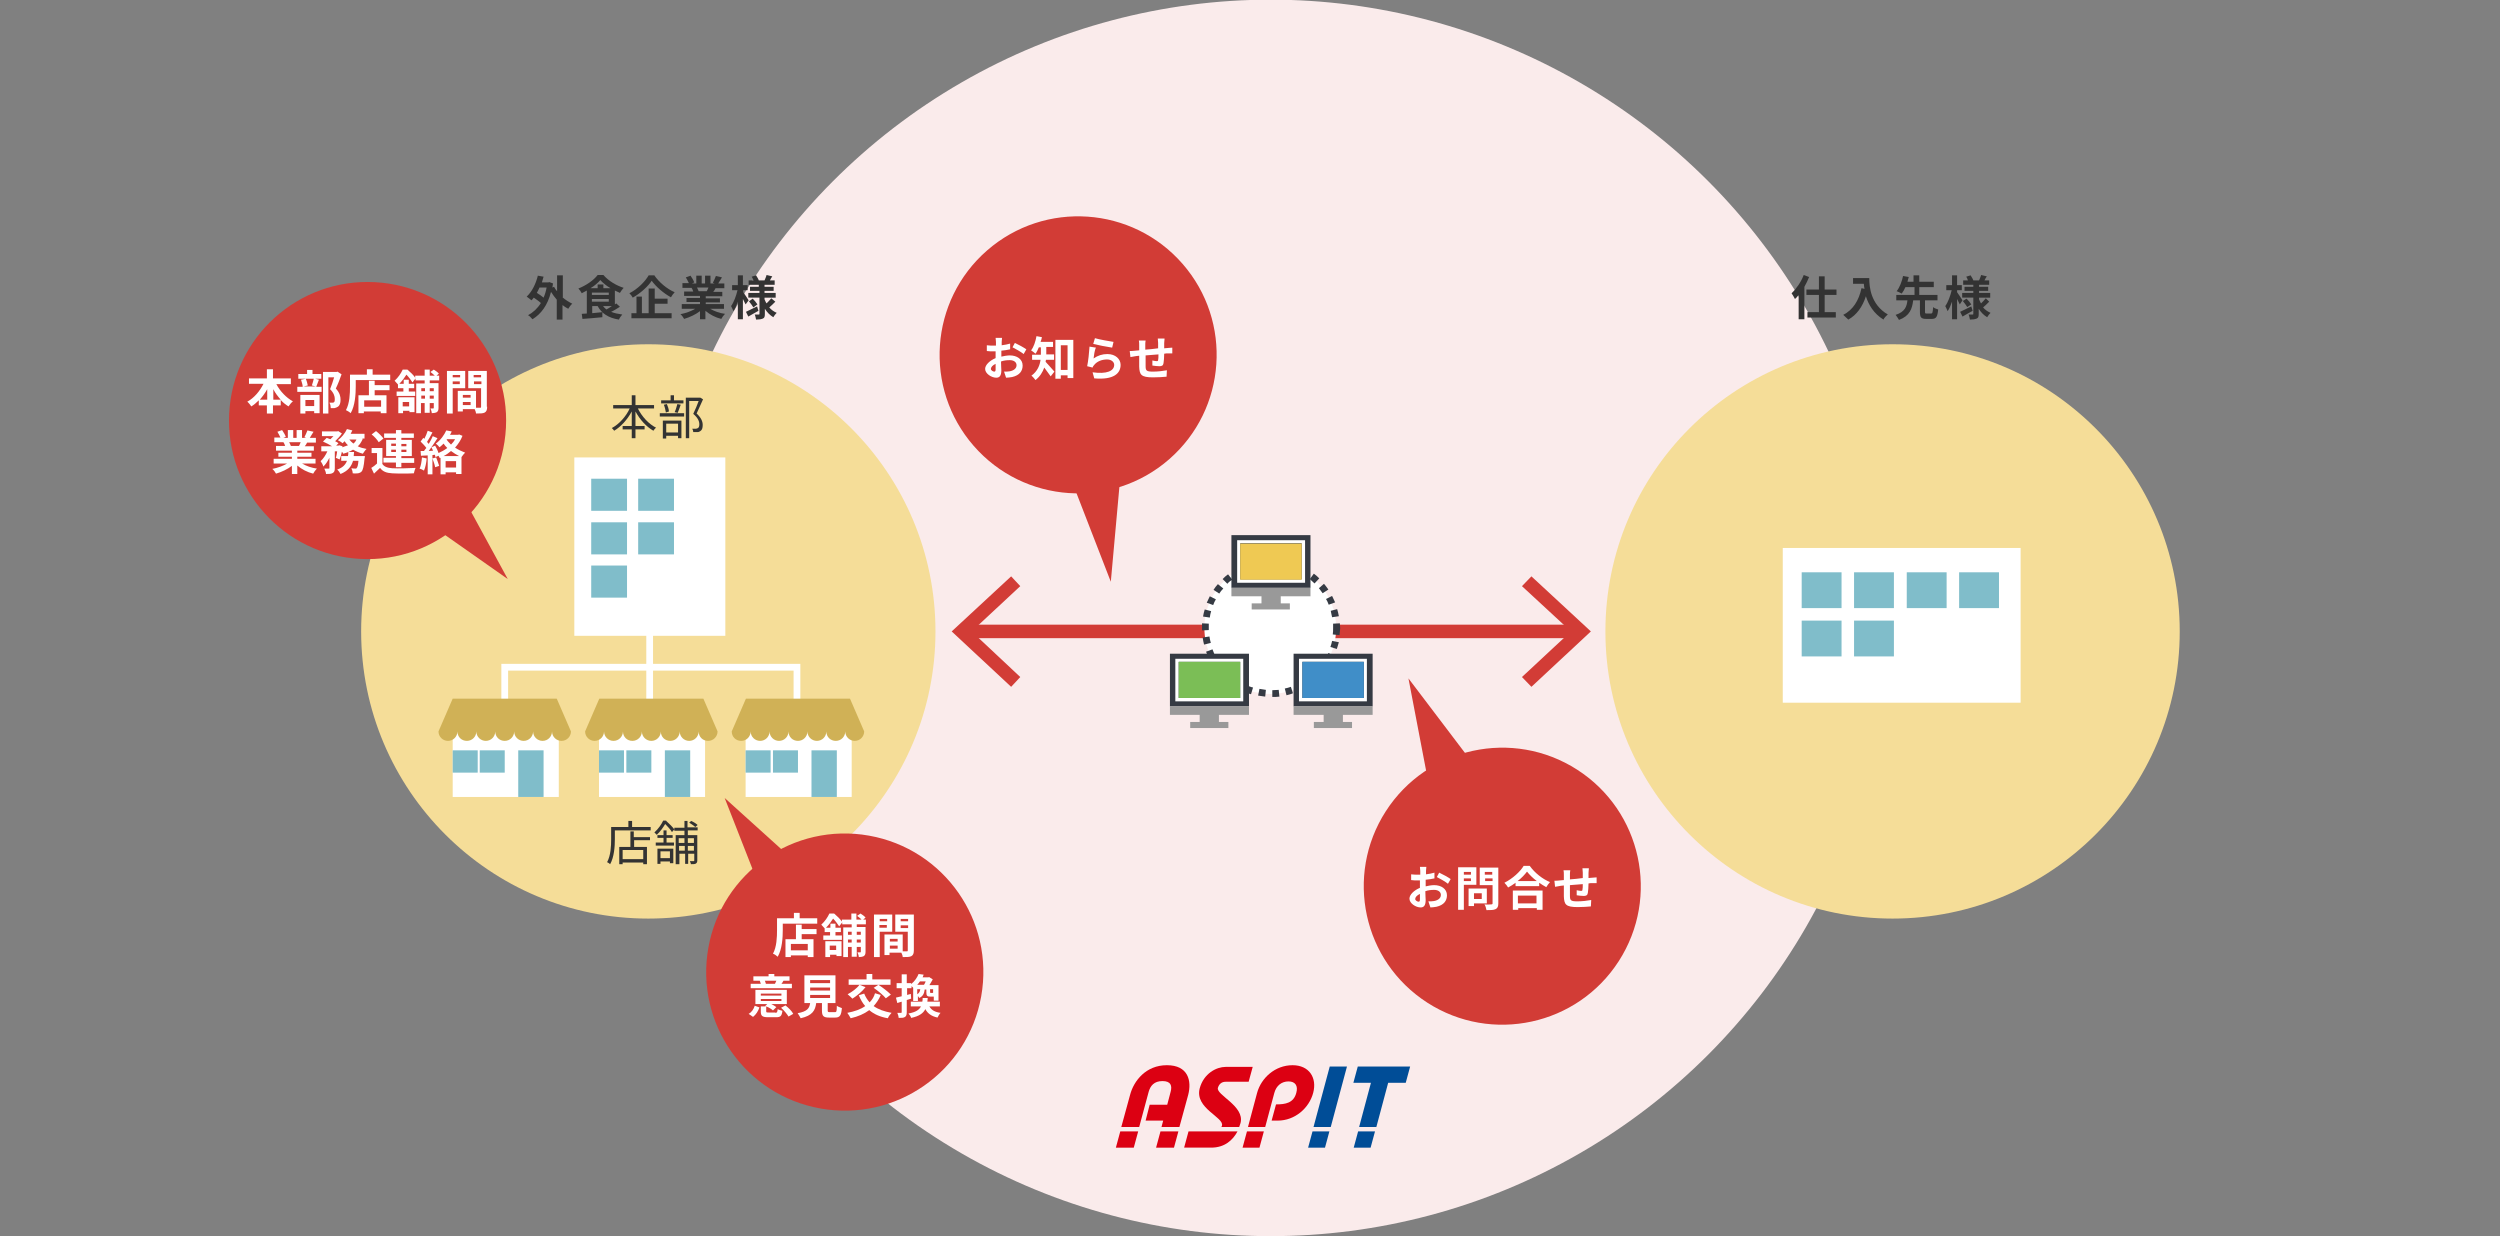 <?xml version="1.0" encoding="utf-8"?>
<!-- Generator: Adobe Illustrator 21.1.0, SVG Export Plug-In . SVG Version: 6.00 Build 0)  -->
<svg version="1.1" id="レイヤー_1" xmlns="http://www.w3.org/2000/svg" xmlns:xlink="http://www.w3.org/1999/xlink" x="0px"
	 y="0px" viewBox="0 0 740 366" style="enable-background:new 0 0 740 366;" xml:space="preserve">
<rect x="0" y="0" width="740" height="366" fill="#808080" stroke="none"/>
<style type="text/css">
	.st0{fill:#FAEBEB;}
	.st1{fill:#F5DD98;}
	.st2{fill:none;stroke:#D23C36;stroke-width:4;stroke-miterlimit:10;}
	.st3{fill:#D23C36;}
	.st4{fill:#FFFFFF;}
	.st5{fill:#004D97;}
	.st6{fill:#DC0012;}
	.st7{fill:#80BDCA;}
	.st8{fill:#333333;}
	.st9{fill:none;stroke:#FFFFFF;stroke-width:2;stroke-miterlimit:10;}
	.st10{fill:#D0B156;}
	.st11{fill:#353A43;}
	.st12{fill:#999999;}
	.st13{fill:#408EC8;}
	.st14{fill:#7BBE56;}
	.st15{fill:#EFC953;}
</style>
<circle class="st0" cx="376.1" cy="182.9" r="183"/>
<circle class="st1" cx="191.9" cy="186.9" r="85"/>
<circle class="st1" cx="560.2" cy="186.9" r="85"/>
<g>
	<g>
		<line class="st2" x1="466.5" y1="186.9" x2="286.1" y2="186.9"/>
		<g>
			<polygon class="st3" points="453.3,170.6 450.5,173.5 465,186.9 450.5,200.4 453.3,203.3 470.9,186.9 			"/>
		</g>
		<g>
			<polygon class="st3" points="299.3,170.6 302,173.5 287.6,186.9 302,200.4 299.3,203.3 281.7,186.9 			"/>
		</g>
	</g>
</g>
<ellipse transform="matrix(0.754 -0.657 0.657 0.754 9.473 235.439)" class="st3" cx="319.1" cy="105.1" rx="41" ry="41"/>
<polyline class="st3" points="332.2,134.6 328.8,172.2 316.4,140.2 "/>
<g>
	
		<ellipse transform="matrix(5.247638e-02 -0.999 0.999 5.247638e-02 -21.288 226.638)" class="st3" cx="108.8" cy="124.5" rx="41" ry="41"/>
	<polyline class="st3" points="119.4,149.7 150.3,171.4 133.9,141.3 	"/>
</g>
<g>
	<path class="st4" d="M81.8,113.7c1.1,2.1,2.9,4,4.9,5.1c-0.4,0.3-1,1-1.3,1.5c-0.8-0.5-1.6-1.1-2.3-1.9v1.6h-2.3v2.4h-1.8V120h-2.4
		v-1.5c-0.7,0.7-1.4,1.3-2.2,1.8c-0.3-0.4-0.8-1.1-1.2-1.4c2-1.1,3.7-3.1,4.8-5.3h-4.3V112h5.3v-2.7h1.8v2.7h5.3v1.7H81.8z
		 M79.1,118.3v-3.1c-0.6,1.1-1.4,2.2-2.2,3.1H79.1z M83.1,118.3c-0.8-0.9-1.6-1.9-2.2-3.1v3.1H83.1z"/>
	<path class="st4" d="M94.4,112.4c-0.3,0.8-0.6,1.5-0.8,2.1h1.6v1.5H88v-1.5h1.6c0-0.6-0.3-1.4-0.5-2.1l1.4-0.3
		c0.3,0.6,0.5,1.5,0.6,2l-1.3,0.3h3.7l-1.2-0.3c0.2-0.6,0.5-1.5,0.6-2.1L94.4,112.4z M95.1,112.1h-6.8v-1.4h2.6v-1.2h1.6v1.2h2.6
		V112.1z M88.8,116.9h5.8v5.4H93v-0.6h-2.6v0.7h-1.5V116.9z M90.4,118.4v1.8H93v-1.8H90.4z M101.1,110.8c-0.5,1.4-1.1,3-1.7,4.2
		c1.2,1.3,1.4,2.4,1.4,3.3c0,1-0.2,1.7-0.8,2.1c-0.3,0.2-0.6,0.3-1,0.4c-0.3,0-0.7,0-1.1,0c0-0.4-0.1-1.2-0.4-1.6c0.3,0,0.6,0,0.8,0
		c0.2,0,0.4,0,0.5-0.1c0.3-0.2,0.3-0.5,0.3-1c0-0.8-0.3-1.8-1.4-2.9c0.4-1,0.9-2.4,1.2-3.5h-1.7v10.7h-1.6v-12.3h4l0.3-0.1
		L101.1,110.8z"/>
	<path class="st4" d="M115.5,110.9v1.6h-10.2v1.9c0,2.3-0.2,5.7-1.5,7.9c-0.3-0.3-1.1-0.8-1.4-0.9c1.1-2,1.2-4.9,1.2-7v-3.5h5v-1.6
		h1.7v1.6H115.5z M110.9,114h4.4v1.5h-4.4v1.5h3.5v5.3h-1.7v-0.5h-5v0.5h-1.6V117h3.1v-4.3h1.7V114z M112.8,118.5h-5v1.9h5V118.5z"
		/>
	<path class="st4" d="M127.2,112.5v0.9h2.6v7.3c0,0.6-0.1,1-0.5,1.3c-0.4,0.2-0.9,0.3-1.5,0.3c0-0.4-0.2-1-0.4-1.4
		c0.3,0,0.7,0,0.8,0c0.1,0,0.2,0,0.2-0.2v-1.4h-1.2v2.9h-1.5v-2.9h-1.1v3h-1.4v-8.8h2.5v-0.9H123v-0.6l-0.9,1.2
		c-0.4-0.6-1.1-1.6-1.8-2.3c-0.5,0.8-1.2,1.8-2.1,2.7h1.3v-1.2h1.5v1.2h1.6v1.3H121v1h1.9v1.3h-5.5v-1.3h2v-1h-1.6v-1.1
		c-0.3-0.3-0.7-0.8-1-1.1c1.1-1,1.9-2.2,2.4-3.3h1.4c0.8,0.7,1.8,1.6,2.3,2.4v-0.6h2.8v-1.8h1.5v1.8h1.5c-0.4-0.4-0.9-0.8-1.3-1.1
		l1-0.7c0.5,0.3,1.2,0.8,1.5,1.2l-0.7,0.6h0.8v1.4H127.2z M117.8,117.6h4.9v4.4h-1.5v-0.4h-1.9v0.7h-1.4V117.6z M119.2,119v1.3h1.9
		V119H119.2z M124.7,114.9v0.9h1.1v-0.9H124.7z M125.8,118v-0.9h-1.1v0.9H125.8z M127.2,114.9v0.9h1.2v-0.9H127.2z M128.4,118v-0.9
		h-1.2v0.9H128.4z"/>
	<path class="st4" d="M134,114.9v7.5h-1.7v-12.6h5.4v5.1H134z M134,111v0.7h2.2V111H134z M136.1,113.7v-0.8H134v0.8H136.1z
		 M144.2,120.4c0,0.9-0.2,1.4-0.7,1.7c-0.5,0.3-1.4,0.3-2.6,0.3c0-0.3-0.2-0.9-0.4-1.3H137v0.7h-1.5v-6.1h5.4v5c0.5,0,1.1,0,1.2,0
		c0.3,0,0.3-0.1,0.3-0.3v-5.5h-3.8v-5.1h5.5V120.4z M137,116.9v0.8h2.3v-0.8H137z M139.3,119.8V119H137v0.9H139.3z M140.2,111v0.7
		h2.2V111H140.2z M142.5,113.7v-0.8h-2.2v0.8H142.5z"/>
	<path class="st4" d="M89.4,137.2c1.2,0.7,2.8,1.3,4.4,1.5c-0.4,0.4-0.9,1.1-1.1,1.5c-1.7-0.4-3.4-1.3-4.7-2.4v2.5h-1.6v-2.4
		c-1.3,1-3,1.8-4.7,2.3c-0.2-0.4-0.7-1.1-1.1-1.4c1.6-0.3,3.2-0.9,4.4-1.6h-4v-1.4h5.4v-0.6h-4V134h4v-0.6h-4.7V132h2.7
		c-0.1-0.4-0.3-0.8-0.5-1.1l0.2,0h-2.9v-1.4H83c-0.2-0.5-0.6-1.2-0.9-1.7l1.4-0.5c0.4,0.6,0.9,1.4,1.1,2l-0.7,0.3h1.3v-2.3h1.6v2.3
		h1v-2.3h1.6v2.3h1.2l-0.5-0.2c0.3-0.6,0.7-1.4,0.9-2l1.8,0.4c-0.4,0.6-0.8,1.3-1.1,1.8h1.8v1.4h-2.6c-0.2,0.4-0.4,0.8-0.7,1.1h2.7
		v1.3H88v0.6h4.2v1.2H88v0.6h5.4v1.4H89.4z M85.6,130.9c0.2,0.4,0.4,0.8,0.5,1.1l-0.2,0h2.6c0.2-0.3,0.3-0.7,0.5-1.1H85.6z"/>
	<path class="st4" d="M107.3,130.1c-0.4,0.8-0.8,1.5-1.4,2c0.8,0.4,1.6,0.6,2.6,0.8c-0.4,0.3-0.8,1-1.1,1.4c-1.1-0.3-2-0.7-2.9-1.2
		c-0.8,0.5-1.8,0.9-2.9,1.2c-0.1-0.2-0.2-0.4-0.4-0.6c-0.2,0.9-0.4,1.7-0.7,2.3l-1.1-0.5c0.2-0.5,0.3-1.2,0.4-1.9h-0.7v4.9
		c0,0.8-0.1,1.2-0.6,1.5c-0.5,0.3-1.1,0.3-2,0.3c0-0.5-0.3-1.1-0.5-1.6c0.5,0,1.1,0,1.3,0c0.2,0,0.2,0,0.2-0.2v-3
		c-0.5,1-1.1,2-1.8,2.6c-0.1-0.5-0.5-1.2-0.8-1.6c0.8-0.7,1.5-1.8,2-2.9h-1.8v-1.5h3.2c-0.8-0.5-1.8-1-2.7-1.4l1.1-1.1
		c0.3,0.1,0.7,0.3,1.1,0.4c0.3-0.3,0.6-0.6,0.9-0.9h-3.4v-1.4h4.5l0.3-0.1l1.1,0.7c-0.5,0.8-1.3,1.6-2,2.3c0.4,0.2,0.8,0.4,1,0.6
		l-0.7,0.7h0.7l0.2-0.1l1,0.3l-0.1,0.3c0.6-0.2,1.2-0.4,1.7-0.6c-0.4-0.4-0.7-0.7-1-1.2c-0.2,0.2-0.4,0.4-0.6,0.6
		c-0.3-0.3-1-0.7-1.4-0.9c1.1-0.8,2.1-2,2.7-3.3l1.6,0.4c-0.2,0.3-0.3,0.7-0.5,1h4.1v1.4H107.3z M108,135.1c0,0,0,0.4-0.1,0.6
		c-0.2,2.4-0.5,3.5-0.9,3.9c-0.3,0.3-0.6,0.4-1,0.5c-0.4,0-0.9,0.1-1.6,0c0-0.5-0.2-1.1-0.4-1.5c0.5,0.1,1,0.1,1.2,0.1
		c0.2,0,0.3,0,0.4-0.2c0.2-0.2,0.4-0.8,0.5-2.1h-1.6c-0.5,1.7-1.5,3-3.7,3.9c-0.2-0.4-0.6-1-1-1.3c1.7-0.6,2.5-1.5,2.9-2.6h-1.7
		v-1.4h2c0.1-0.4,0.1-0.8,0.1-1.2h1.7c0,0.4-0.1,0.8-0.1,1.2H108z M103.4,130.1c0.3,0.4,0.7,0.8,1.2,1.2c0.4-0.3,0.7-0.7,0.9-1.2
		H103.4z"/>
	<path class="st4" d="M113.1,137.2c0.5,0.9,1.5,1.3,3,1.4c1.7,0.1,5,0,6.9-0.1c-0.2,0.4-0.4,1.2-0.5,1.6c-1.7,0.1-4.7,0.1-6.4,0
		c-1.7-0.1-2.8-0.5-3.6-1.6c-0.6,0.5-1.1,1.1-1.8,1.7l-0.8-1.7c0.5-0.3,1.2-0.8,1.7-1.3v-3.1h-1.6v-1.5h3.2V137.2z M112.1,130.9
		c-0.4-0.7-1.3-1.7-2.1-2.3l1.3-1c0.8,0.6,1.8,1.6,2.2,2.2L112.1,130.9z M117.2,136.9h-3.7v-1.4h3.7V135h-2.9v-4.8h2.9v-0.6h-3.5
		v-1.3h3.5v-1h1.6v1h3.7v1.3h-3.7v0.6h3.1v4.8h-3.1v0.6h3.8v1.4h-3.8v1.3h-1.6V136.9z M115.8,132h1.4v-0.7h-1.4V132z M117.2,133.8
		v-0.7h-1.4v0.7H117.2z M118.8,131.4v0.7h1.5v-0.7H118.8z M120.3,133.1h-1.5v0.7h1.5V133.1z"/>
	<path class="st4" d="M126.3,135.7c-0.1,1.3-0.4,2.7-0.8,3.6c-0.3-0.2-0.9-0.5-1.3-0.6c0.4-0.8,0.6-2.1,0.7-3.3L126.3,135.7z
		 M136.9,129c-0.5,1.3-1.3,2.5-2.2,3.5c0.9,0.6,2,1.1,3,1.5c-0.4,0.3-0.8,0.9-1.1,1.3l0,0v5H135v-0.5h-3.1v0.6h-1.5v-4.9l-0.2,0.1
		c-0.1-0.2-0.3-0.4-0.4-0.7l-0.9,0.4c0-0.2-0.1-0.4-0.2-0.7l-0.7,0.1v5.7h-1.4v-5.6l-2,0.1l-0.1-1.4l1,0c0.2-0.3,0.4-0.6,0.7-0.9
		c-0.4-0.6-1.1-1.3-1.7-1.9l0.8-1.1c0.1,0.1,0.2,0.2,0.3,0.3c0.4-0.8,0.8-1.7,1-2.4l1.4,0.5c-0.5,1-1.1,2-1.6,2.8
		c0.2,0.2,0.3,0.4,0.5,0.6c0.5-0.8,0.9-1.6,1.2-2.3l1.4,0.6c-0.8,1.2-1.7,2.6-2.6,3.8l1.3-0.1c-0.2-0.3-0.3-0.7-0.5-1l1.1-0.5
		c0.4,0.7,0.8,1.5,1,2.2c0.9-0.4,1.8-0.9,2.6-1.5c-0.4-0.4-0.8-0.8-1.1-1.3c-0.4,0.4-0.7,0.7-1.2,1.1c-0.2-0.3-0.8-0.9-1.1-1.1
		c1.5-1.1,2.5-2.6,3.1-3.9l1.6,0.3c-0.1,0.3-0.3,0.7-0.5,1h2.4l0.3-0.1L136.9,129z M129.1,135.4c0.3,0.8,0.7,1.8,0.9,2.5l-1.2,0.4
		c-0.1-0.7-0.5-1.8-0.8-2.6L129.1,135.4z M135.9,135c-0.8-0.4-1.6-0.9-2.4-1.5c-0.7,0.6-1.4,1.1-2.2,1.5H135.9z M135,138.4v-1.9
		h-3.1v1.9H135z M132.2,130.1c0.3,0.5,0.8,1,1.3,1.5c0.5-0.5,0.9-1,1.2-1.6h-2.4L132.2,130.1z"/>
</g>
<g>
	<ellipse transform="matrix(0.175 -0.985 0.985 0.175 -77.261 483.502)" class="st3" cx="249.9" cy="287.9" rx="41" ry="41"/>
	<polyline class="st3" points="242.5,261.5 214.5,236.2 227,268.1 	"/>
</g>
<g>
	<path class="st4" d="M241.9,271.8v1.6h-10.2v1.9c0,2.3-0.2,5.7-1.5,7.9c-0.3-0.3-1-0.8-1.4-0.9c1.1-2,1.2-4.9,1.2-7v-3.5h5v-1.6
		h1.7v1.6H241.9z M237.3,275h4.4v1.5h-4.4v1.5h3.5v5.3h-1.7v-0.5h-5v0.5h-1.6V278h3.1v-4.3h1.7V275z M239.1,279.4h-5v1.9h5V279.4z"
		/>
	<path class="st4" d="M253.6,273.5v0.9h2.6v7.3c0,0.6-0.1,1-0.5,1.3c-0.4,0.2-0.9,0.3-1.5,0.3c0-0.4-0.2-1-0.4-1.4
		c0.3,0,0.7,0,0.8,0c0.1,0,0.2,0,0.2-0.2v-1.4h-1.2v2.9h-1.5v-2.9H251v3h-1.4v-8.8h2.5v-0.9h-2.8v-0.6l-0.9,1.2
		c-0.4-0.6-1.1-1.6-1.8-2.3c-0.5,0.8-1.2,1.8-2.1,2.7h1.3v-1.2h1.5v1.2h1.6v1.3h-1.6v1h1.9v1.3h-5.5v-1.3h2v-1h-1.6v-1.1
		c-0.3-0.3-0.7-0.8-1-1.1c1.1-1,1.9-2.2,2.4-3.3h1.4c0.8,0.7,1.8,1.6,2.3,2.4v-0.6h2.8v-1.8h1.5v1.8h1.5c-0.3-0.4-0.9-0.8-1.3-1.1
		l1-0.7c0.5,0.3,1.2,0.8,1.5,1.2l-0.7,0.6h0.8v1.4H253.6z M244.2,278.6h4.9v4.4h-1.5v-0.4h-1.9v0.7h-1.4V278.6z M245.6,279.9v1.3
		h1.9v-1.3H245.6z M251,275.8v0.9h1.1v-0.9H251z M252.1,279v-0.9H251v0.9H252.1z M253.6,275.8v0.9h1.2v-0.9H253.6z M254.8,279v-0.9
		h-1.2v0.9H254.8z"/>
	<path class="st4" d="M260.4,275.8v7.5h-1.7v-12.6h5.4v5.1H260.4z M260.4,272v0.7h2.2V272H260.4z M262.5,274.6v-0.8h-2.2v0.8H262.5z
		 M270.5,281.3c0,0.9-0.2,1.4-0.7,1.7c-0.5,0.3-1.4,0.3-2.6,0.3c0-0.4-0.2-0.9-0.4-1.3h-3.5v0.7h-1.5v-6.1h5.4v5c0.5,0,1.1,0,1.2,0
		c0.3,0,0.3-0.1,0.3-0.3v-5.5H265v-5.1h5.5V281.3z M263.4,277.9v0.8h2.3v-0.8H263.4z M265.7,280.8v-0.9h-2.3v0.9H265.7z M266.6,272
		v0.7h2.2V272H266.6z M268.8,274.7v-0.8h-2.2v0.8H268.8z"/>
	<path class="st4" d="M221.6,300.1c0.9-0.5,1.5-1.4,1.8-2.4l1.4,0.5c-0.4,1.1-1,2.1-1.9,2.8L221.6,300.1z M234.3,292.5h-12.1v-1.3h3
		c-0.1-0.3-0.2-0.6-0.3-0.9l0.1,0h-2V289h4.5v-0.7h1.7v0.7h4.5v1.3h-2l0.2,0c-0.2,0.4-0.4,0.7-0.6,0.9h3.1V292.5z M229.5,299.8
		c0.5,0,0.6-0.2,0.7-1.1c0.3,0.2,1,0.4,1.4,0.5c-0.2,1.6-0.6,1.9-1.9,1.9h-2.3c-1.8,0-2.2-0.4-2.2-1.7v-1.5h1.5l-0.2-0.1l0.6-0.6
		h-3.5v-4.2h9.3v4.2h-4.6c0.6,0.3,1.1,0.6,1.5,0.9l-1,1c-0.4-0.4-1.2-0.9-2-1.2v1.4c0,0.4,0.1,0.4,0.7,0.4H229.5z M225.2,294.7h6.1
		v-0.6h-6.1V294.7z M225.2,296.3h6.1v-0.6h-6.1V296.3z M226.4,290.3c0.1,0.3,0.3,0.7,0.3,0.9l-0.2,0h3.1l-0.2,0
		c0.1-0.3,0.3-0.6,0.4-0.9H226.4z M232.5,297.6c0.9,0.7,1.9,1.7,2.3,2.5l-1.4,0.8c-0.4-0.7-1.3-1.8-2.2-2.6L232.5,297.6z"/>
	<path class="st4" d="M247.1,299.6c0.5,0,0.6-0.2,0.6-1.9c0.3,0.3,1.1,0.5,1.5,0.7c-0.2,2.2-0.6,2.8-2,2.8h-1.8
		c-1.7,0-2.1-0.5-2.1-2.1v-2.2h-1.7c-0.3,2.2-1.1,3.7-4.6,4.5c-0.2-0.4-0.6-1.1-0.9-1.5c2.9-0.5,3.5-1.5,3.7-3h-1.7v-8.2h9.2v8.2
		h-2.3v2.2c0,0.4,0.1,0.5,0.6,0.5H247.1z M239.8,291h5.9v-0.9h-5.9V291z M239.8,293.2h5.9v-0.9h-5.9V293.2z M239.8,295.4h5.9v-0.9
		h-5.9V295.4z"/>
	<path class="st4" d="M260.7,294.5c-0.5,1.3-1.3,2.4-2.1,3.3c1.4,1,3.1,1.6,5.3,2c-0.4,0.4-0.9,1.1-1.1,1.6
		c-2.3-0.4-4.1-1.2-5.5-2.4c-1.5,1.1-3.3,1.9-5.5,2.4c-0.2-0.4-0.7-1.2-1-1.6c2.1-0.4,3.9-1,5.3-2c-0.8-0.9-1.4-2-1.9-3.2l1.6-0.5
		c0.4,1,0.9,1.8,1.6,2.6c0.7-0.7,1.3-1.6,1.6-2.7L260.7,294.5z M256.2,292.2c-1,1.3-2.6,2.6-3.9,3.4c-0.3-0.3-1-1-1.4-1.3
		c1.3-0.7,2.7-1.7,3.5-2.8L256.2,292.2z M260,291.5h-8.8v-1.6h5.3v-1.6h1.7v1.6h5.4v1.6H260c1.3,0.8,2.9,2.1,3.7,2.9l-1.5,1.1
		c-0.7-0.9-2.3-2.2-3.6-3.1L260,291.5z"/>
	<path class="st4" d="M269.7,295.6c-0.4,0.1-0.9,0.3-1.3,0.4v3.5c0,0.8-0.1,1.2-0.5,1.5c-0.4,0.3-1,0.3-1.9,0.3
		c0-0.4-0.2-1.1-0.4-1.5c0.5,0,1,0,1.1,0c0.2,0,0.2-0.1,0.2-0.2v-3.1c-0.5,0.1-0.9,0.3-1.3,0.4l-0.4-1.6c0.5-0.1,1.1-0.3,1.7-0.4
		v-2.4h-1.5v-1.5h1.5v-2.6h1.5v2.6h1.3v0.3c1.1-0.9,1.8-2,2.2-3l1.5,0.2c-0.1,0.3-0.2,0.5-0.3,0.8h1.7l0.2-0.1l1.1,0.7
		c-0.3,0.5-0.6,1.1-1,1.7h2.7v4.6h-1.4V295h-0.1h-0.9c-1,0-1.2-0.3-1.2-1.3v-0.8h-0.5c-0.1,1.1-0.5,2-1.6,2.5
		c-0.1-0.2-0.3-0.4-0.4-0.6v1.5h-1.4v-3.9c-0.1-0.2-0.3-0.3-0.5-0.5v0.6h-1.3v2l1.1-0.3L269.7,295.6z M275.1,297.9
		c0.6,1.1,1.7,1.7,3.3,1.9c-0.3,0.3-0.7,1-0.9,1.4c-1.8-0.4-2.9-1.2-3.6-2.5c-0.6,1.2-1.8,2.1-4.2,2.6c-0.1-0.4-0.5-1-0.8-1.3
		c2.2-0.4,3.2-1.1,3.7-2.1h-3v-1.4h3.4c0.1-0.3,0.1-0.7,0.1-1.1h1.5c0,0.4-0.1,0.8-0.1,1.1h3.7v1.4H275.1z M272.3,290.5
		c-0.2,0.3-0.5,0.7-0.8,1h2c0.2-0.3,0.4-0.7,0.5-1H272.3z M271.5,294.3c0.6-0.4,0.8-0.8,0.9-1.5h-0.9V294.3z M276.3,292.8h-1v0.8
		c0,0.2,0,0.3,0.2,0.3h0.5c0.2,0,0.2,0,0.2-0.1V292.8z"/>
</g>
<g>
	<g>
		<g>
			<polygon class="st5" points="402.3,333.6 407.4,333.6 410.9,320.5 416.1,320.5 417.4,315.7 401.9,315.7 400.6,320.5 405.8,320.5 
							"/>
			<polygon class="st5" points="402,334.9 400.7,339.7 405.7,339.7 407,334.9 			"/>
		</g>
		<g>
			<polygon class="st5" points="393.9,333.6 398.7,315.7 393.6,315.7 388.8,333.6 			"/>
			<polygon class="st5" points="388.5,334.9 387.2,339.7 392.2,339.7 393.5,334.9 			"/>
		</g>
	</g>
	<g>
		<g>
			<polygon class="st6" points="369.1,334.9 367.8,339.7 372.8,339.7 374.1,334.9 			"/>
			<path class="st6" d="M374.5,333.6l2.7-10.1c0.6-2.2,2.2-3.4,4.2-3.4c2,0,2.9,1.3,2.3,3.4c-0.8,3-3.2,3.4-6,3.4l-1.3,4.8h1.8
				c5.1,0,9.3-3.7,10.5-8.2c1.2-4.5-1.2-8.2-6.1-8.2c-5.2,0-9.3,3.8-10.5,8.2l-2.7,10.1H374.5z"/>
		</g>
		<g>
			<path class="st6" d="M361.7,333.2c0,0.1-0.1,0.3-0.2,0.4h5.3c0.1-0.4,0.3-0.8,0.4-1.2c1.3-5-7.3-8.3-6.7-10.4
				c0.3-1,1-1.8,2.3-1.8h6.8l1.2-4.4h-8c-2.7,0-6.5,1.9-7.7,6.4C353.6,328.1,362.4,330.7,361.7,333.2z"/>
			<path class="st6" d="M359.8,334.9c0,0-0.1,0-0.1,0h-7.9l-1.3,4.8h8c4,0,6.4-2.2,7.8-4.8H359.8z"/>
		</g>
		<g>
			<path class="st6" d="M337.2,333.6l2.8-10.4c0.5-1.8,1.6-3.2,4.1-3.2c2.5,0,2.9,1.4,2.4,3.2l-1,3.8h-5.2l-1.2,4.7h5.2l-0.5,1.9
				h5.3l2.6-9.5c1.1-4.2,0-8.8-6.3-8.8c-6.2,0-9.8,4.6-10.9,8.8l-2.6,9.5H337.2z"/>
			<polygon class="st6" points="331.6,334.9 330.3,339.7 335.6,339.7 336.9,334.9 			"/>
			<polygon class="st6" points="343.5,334.9 342.2,339.7 347.5,339.7 348.8,334.9 			"/>
		</g>
	</g>
</g>
<g>
	<path class="st4" d="M296.2,105.6c0.9-0.2,1.9-0.4,2.7-0.4c2.1,0,3.8,1.1,3.8,3c0,1.6-0.9,2.9-3.1,3.4c-0.6,0.1-1.3,0.2-1.8,0.2
		l-0.6-1.8c0.6,0,1.2,0,1.7-0.1c1.1-0.2,2-0.8,2-1.8c0-0.9-0.8-1.5-2-1.5c-0.9,0-1.8,0.1-2.6,0.4c0,1.1,0.1,2.2,0.1,2.6
		c0,1.7-0.6,2.2-1.5,2.2c-1.4,0-3.3-1.2-3.3-2.6c0-1.2,1.4-2.5,3.1-3.2c0-0.3,0-0.6,0-1V104c-0.3,0-0.5,0-0.7,0
		c-0.6,0-1.3,0-1.9-0.1l0-1.7c0.8,0.1,1.4,0.1,1.9,0.1c0.3,0,0.5,0,0.8,0c0-0.5,0-0.9,0-1.1c0-0.3-0.1-1-0.1-1.2h1.9
		c0,0.3-0.1,0.9-0.1,1.2c0,0.3,0,0.6,0,1c0.9-0.1,1.8-0.3,2.5-0.5l0,1.7c-0.8,0.2-1.7,0.3-2.6,0.4c0,0.4,0,0.8,0,1.2V105.6z
		 M294.7,109.4c0-0.3,0-1,0-1.7c-0.9,0.4-1.4,1-1.4,1.5c0,0.4,0.6,0.8,1,0.8C294.5,110,294.7,109.9,294.7,109.4z M300.4,101.5
		c1.1,0.5,2.7,1.4,3.4,1.9l-0.8,1.4c-0.7-0.6-2.5-1.6-3.3-2L300.4,101.5z"/>
	<path class="st4" d="M309.6,106.5c0,0.2-0.1,0.4-0.1,0.6c0.7,0.7,2.2,2.5,2.6,2.9l-1.1,1.4c-0.5-0.7-1.3-1.8-1.9-2.6
		c-0.5,1.4-1.3,2.7-2.6,3.7c-0.2-0.3-0.8-1-1.2-1.3c1.8-1.3,2.5-3.1,2.7-4.7h-2.5V105h2.6v-0.3v-1.9h-0.6c-0.3,0.7-0.6,1.4-1,1.9
		c-0.3-0.3-1-0.8-1.3-1c0.8-1,1.3-2.6,1.6-4.2l1.6,0.3c-0.1,0.5-0.2,1-0.4,1.4h3.7v1.5h-2v1.9v0.3h2.3v1.6H309.6z M317.7,100.6v11.3
		H316v-0.8h-2v1h-1.6v-11.5H317.7z M316,109.5v-7.3h-2v7.3H316z"/>
	<path class="st4" d="M323.7,106.1c1.3-0.9,2.6-1.3,4.1-1.3c2.4,0,3.9,1.5,3.9,3.2c0,2.5-2,4.5-7.8,4l-0.5-1.8
		c4.2,0.6,6.4-0.4,6.4-2.2c0-0.9-0.9-1.6-2.1-1.6c-1.6,0-3,0.6-3.8,1.6c-0.3,0.3-0.4,0.5-0.5,0.8l-1.6-0.4c0.3-1.4,0.6-4.1,0.7-5.8
		l1.9,0.3C324,103.6,323.8,105.3,323.7,106.1z M324.1,100.1c1.3,0.4,4.3,0.9,5.5,1.1l-0.4,1.7c-1.4-0.2-4.5-0.8-5.6-1.1L324.1,100.1
		z"/>
	<path class="st4" d="M344.7,100.4c0,0.2-0.1,0.8-0.1,1.2c0,0.5,0,1,0,1.5c0.4,0,0.7-0.1,1.1-0.1c0.4,0,0.9-0.1,1.3-0.1v1.7
		c-0.2,0-1,0-1.3,0c-0.3,0-0.7,0-1.1,0.1c0,1.1-0.1,2.2-0.2,2.8c-0.1,0.7-0.5,0.9-1.2,0.9c-0.5,0-1.6-0.1-2.1-0.2l0-1.5
		c0.4,0.1,1,0.2,1.3,0.2c0.3,0,0.4-0.1,0.4-0.3c0.1-0.4,0.1-1,0.1-1.7c-1.2,0.1-2.6,0.2-3.8,0.3c0,1.3,0,2.5,0,3.1
		c0,1.4,0.2,1.7,2.2,1.7c1.4,0,3.1-0.2,4.1-0.4l-0.1,1.9c-0.9,0.1-2.6,0.2-4,0.2c-3.6,0-4-0.8-4.1-3.2c0-0.6,0-1.9,0-3.2l-0.9,0.1
		c-0.4,0.1-1.3,0.2-1.7,0.3l-0.2-1.8c0.4,0,1,0,1.7-0.1l1.1-0.1v-1.4c0-0.6,0-1.1-0.1-1.5h2c-0.1,0.5-0.1,0.9-0.1,1.4
		c0,0.3,0,0.8,0,1.3c1.2-0.1,2.5-0.2,3.8-0.4v-1.6c0-0.3-0.1-1-0.1-1.3H344.7z"/>
</g>
<ellipse transform="matrix(0.541 -0.841 0.841 0.541 -16.808 494.324)" class="st3" cx="444.8" cy="262.6" rx="41" ry="41"/>
<polyline class="st3" points="424,237.9 416.9,200.8 437.6,228.1 "/>
<g>
	<path class="st4" d="M421.8,262.4c0.9-0.2,1.9-0.4,2.7-0.4c2.1,0,3.8,1.1,3.8,3c0,1.6-0.9,2.9-3.1,3.4c-0.6,0.1-1.3,0.2-1.8,0.2
		l-0.6-1.8c0.6,0,1.2,0,1.7-0.1c1.1-0.2,2-0.8,2-1.8c0-0.9-0.8-1.5-2-1.5c-0.9,0-1.8,0.1-2.6,0.4c0,1.1,0.1,2.2,0.1,2.6
		c0,1.7-0.6,2.2-1.5,2.2c-1.4,0-3.3-1.2-3.3-2.6c0-1.2,1.4-2.5,3.1-3.2c0-0.3,0-0.6,0-1v-1.2c-0.3,0-0.5,0-0.7,0
		c-0.6,0-1.3,0-1.9-0.1l0-1.7c0.8,0.1,1.4,0.1,1.9,0.1c0.3,0,0.5,0,0.8,0c0-0.5,0-0.9,0-1.1c0-0.3-0.1-1-0.1-1.2h1.9
		c0,0.3-0.1,0.9-0.1,1.2c0,0.3,0,0.6,0,1c0.9-0.1,1.8-0.3,2.5-0.5l0,1.7c-0.8,0.2-1.7,0.3-2.6,0.4c0,0.4,0,0.8,0,1.2V262.4z
		 M420.3,266.3c0-0.3,0-1,0-1.7c-0.9,0.4-1.4,1-1.4,1.5c0,0.4,0.6,0.8,1,0.8C420.1,266.9,420.3,266.8,420.3,266.3z M426,258.3
		c1.1,0.5,2.7,1.4,3.4,1.9l-0.8,1.4c-0.7-0.6-2.5-1.6-3.3-2L426,258.3z"/>
	<path class="st4" d="M433.3,262v7.3h-1.7v-12.6h5.4v5.2H433.3z M433.3,258.1v0.8h2.1v-0.8H433.3z M435.4,260.8V260h-2.1v0.8H435.4z
		 M436.3,267.4v0.8h-1.6V263h5.4v4.4H436.3z M436.3,264.4v1.7h2.3v-1.7H436.3z M443.5,267.4c0,0.9-0.2,1.4-0.8,1.7
		c-0.6,0.3-1.5,0.3-2.7,0.3c-0.1-0.5-0.3-1.3-0.6-1.7c0.8,0.1,1.8,0,2,0c0.3,0,0.4-0.1,0.4-0.3V262H438v-5.2h5.5V267.4z
		 M439.5,258.1v0.8h2.2v-0.8H439.5z M441.8,260.8V260h-2.2v0.8H441.8z"/>
	<path class="st4" d="M452.8,256.3c1.5,2.1,3.8,3.9,6,4.8c-0.4,0.4-0.8,1-1.1,1.5c-0.7-0.4-1.4-0.8-2.1-1.3v1h-7v-1
		c-0.7,0.5-1.4,1-2.2,1.4c-0.2-0.4-0.7-1-1.1-1.4c2.4-1.2,4.7-3.3,5.7-5H452.8z M447.7,263.6h8.9v5.7h-1.7v-0.5h-5.5v0.5h-1.6V263.6
		z M454.9,260.8c-1.2-0.9-2.2-1.9-2.9-2.8c-0.7,0.9-1.6,1.9-2.8,2.8H454.9z M449.3,265.1v2.3h5.5v-2.3H449.3z"/>
	<path class="st4" d="M470.3,257.2c0,0.2-0.1,0.8-0.1,1.2c0,0.5,0,1,0,1.5c0.4,0,0.7-0.1,1.1-0.1c0.4,0,0.9-0.1,1.3-0.1v1.7
		c-0.2,0-1,0-1.3,0c-0.3,0-0.7,0-1.1,0.1c0,1.1-0.1,2.2-0.2,2.8c-0.1,0.7-0.5,0.9-1.2,0.9c-0.5,0-1.6-0.1-2.1-0.2l0-1.5
		c0.4,0.1,1,0.2,1.3,0.2s0.4-0.1,0.4-0.3c0.1-0.4,0.1-1,0.1-1.7c-1.2,0.1-2.6,0.2-3.8,0.3c0,1.3,0,2.5,0,3.1c0,1.4,0.2,1.7,2.2,1.7
		c1.4,0,3.1-0.2,4.1-0.4l-0.1,1.9c-0.9,0.1-2.6,0.2-3.9,0.2c-3.6,0-4-0.8-4.1-3.2c0-0.6,0-1.9,0-3.2l-0.9,0.1
		c-0.4,0.1-1.3,0.2-1.7,0.3l-0.2-1.8c0.4,0,1,0,1.7-0.1l1.1-0.1v-1.4c0-0.6,0-1.1-0.1-1.5h2c-0.1,0.5-0.1,0.9-0.1,1.4
		c0,0.3,0,0.8,0,1.3c1.2-0.1,2.5-0.2,3.8-0.4v-1.6c0-0.3-0.1-1-0.1-1.3H470.3z"/>
</g>
<g>
	<rect x="527.7" y="162.2" class="st4" width="70.4" height="45.8"/>
	<rect x="533.3" y="169.4" class="st7" width="11.8" height="10.6"/>
	<rect x="533.3" y="183.7" class="st7" width="11.8" height="10.6"/>
	<rect x="548.8" y="169.4" class="st7" width="11.8" height="10.6"/>
	<rect x="564.4" y="169.4" class="st7" width="11.8" height="10.6"/>
	<rect x="579.9" y="169.4" class="st7" width="11.8" height="10.6"/>
	<rect x="548.8" y="183.7" class="st7" width="11.8" height="10.6"/>
</g>
<g>
	<rect x="170" y="135.4" class="st4" width="44.7" height="52.8"/>
	<rect x="175" y="141.7" class="st7" width="10.6" height="9.5"/>
	<rect x="175" y="154.6" class="st7" width="10.6" height="9.5"/>
	<rect x="175" y="167.4" class="st7" width="10.6" height="9.5"/>
	<rect x="188.9" y="141.7" class="st7" width="10.6" height="9.5"/>
	<rect x="188.9" y="154.6" class="st7" width="10.6" height="9.5"/>
</g>
<g>
	<g>
		<path class="st8" d="M188.8,120.9c1.2,2.4,3.2,4.6,5.4,5.7c-0.3,0.2-0.6,0.6-0.8,0.9c-2.1-1.2-4-3.3-5.3-5.7v4.3h2.7v1h-2.7v2.6
			h-1.1v-2.6h-2.7v-1h2.7v-4.3c-1.3,2.4-3.2,4.5-5.2,5.7c-0.2-0.3-0.5-0.6-0.7-0.8c2.1-1.1,4.2-3.4,5.3-5.8h-4.9v-1h5.5v-2.9h1.1
			v2.9h5.5v1H188.8z"/>
		<path class="st8" d="M195.3,122.3h7.2v1h-7.2V122.3z M202.3,119.4h-6.6v-0.9h2.8V117h1v1.5h2.8V119.4z M196.2,124.5h5.5v5.2h-1
			v-0.7h-3.5v0.8h-1V124.5z M197.1,122.1c-0.1-0.6-0.3-1.6-0.6-2.3l0.9-0.2c0.3,0.7,0.6,1.6,0.6,2.2L197.1,122.1z M197.2,125.4v2.6
			h3.5v-2.6H197.2z M199.7,122c0.3-0.6,0.6-1.7,0.8-2.4l1,0.2c-0.3,0.8-0.6,1.7-0.9,2.4L199.7,122z M208.1,118.2
			c-0.6,1.3-1.3,2.9-1.9,4.2c1.4,1.3,1.8,2.4,1.8,3.4c0,0.9-0.2,1.5-0.7,1.8c-0.3,0.2-0.5,0.3-0.9,0.3c-0.3,0-0.8,0-1.2,0
			c0-0.3-0.1-0.7-0.3-1c0.4,0,0.8,0,1.1,0c0.2,0,0.4-0.1,0.6-0.2c0.3-0.2,0.4-0.6,0.4-1.1c0-0.9-0.4-1.9-1.8-3.1
			c0.6-1.2,1.2-2.7,1.6-3.8H204v11h-1v-12h4.1l0.2,0L208.1,118.2z"/>
	</g>
</g>
<g>
	<g>
		<path class="st8" d="M192.6,244.8v1H182v2.6c0,2.1-0.2,5.3-1.4,7.4c-0.2-0.2-0.6-0.5-0.9-0.6c1.1-2,1.2-4.8,1.2-6.8v-3.6h5.1V243
			h1.1v1.8H192.6z M187.7,247.8h4.7v0.9h-4.7v2h3.8v5.1h-1.1v-0.5h-6.1v0.5h-1v-5.1h3.3v-4.6h1V247.8z M190.4,251.6h-6.1v2.7h6.1
			V251.6z"/>
		<path class="st8" d="M197.2,243c0.9,0.8,1.9,1.8,2.4,2.5l-0.7,0.8c-0.4-0.7-1.3-1.7-2-2.4c-0.6,1-1.4,2.2-2.5,3.2
			c-0.2-0.2-0.5-0.5-0.7-0.7c1.2-1.1,2.1-2.4,2.6-3.5H197.2z M197.3,249.4h2.2v0.9h-5.4v-0.9h2.3v-1.4h-1.8v-0.8h1.8v-1.4h0.9v1.4
			h1.8v0.8h-1.8V249.4z M194.6,251.2h4.7v4.3h-1V255h-2.8v0.7h-0.9V251.2z M195.5,252v2h2.8v-2H195.5z M203.6,245.9v1.3h2.8v7.5
			c0,0.4-0.1,0.7-0.4,0.9c-0.3,0.2-0.7,0.2-1.5,0.2c0-0.3-0.2-0.6-0.3-0.9c0.5,0,0.9,0,1.1,0c0.1,0,0.2,0,0.2-0.2v-2h-1.8v3h-0.9v-3
			h-1.7v3.1H200v-8.6h2.6v-1.3h-3V245h3V243h0.9v1.9h3v0.9H203.6z M200.9,248.1v1.4h1.7v-1.4H200.9z M202.7,251.8v-1.4h-1.7v1.4
			H202.7z M203.6,248.1v1.4h1.8v-1.4H203.6z M205.4,251.8v-1.4h-1.8v1.4H205.4z M205.8,244.8c-0.4-0.4-1.2-0.9-1.8-1.3l0.6-0.5
			c0.7,0.3,1.5,0.8,1.9,1.2L205.8,244.8z"/>
	</g>
</g>
<g>
	<g>
		<path class="st8" d="M166.5,88c0.9,0.8,1.9,1.4,2.9,1.9c-0.4,0.3-0.9,1-1.2,1.5c-0.6-0.3-1.2-0.7-1.7-1.1v4.3h-1.7v-5.9
			c-0.6-0.7-1.2-1.5-1.7-2.3c-1,4-3,6.6-5.5,8.1c-0.3-0.4-0.9-1-1.3-1.2c1.5-0.8,2.8-2,3.8-3.6c-0.5-0.5-1.4-1.1-2.1-1.6
			c-0.2,0.3-0.5,0.6-0.7,0.8c-0.3-0.3-1-0.8-1.4-1.1c1.5-1.4,2.7-3.7,3.3-6.2l1.7,0.3c-0.2,0.6-0.3,1.1-0.5,1.7h1.9l0.3-0.1l1.1,0.4
			c-0.1,0.4-0.1,0.8-0.2,1.2l0.5-0.2c0.2,0.4,0.5,0.9,0.9,1.3v-4.7h1.7V88z M159.7,85.1c-0.3,0.6-0.5,1.1-0.8,1.6
			c0.7,0.4,1.4,0.9,2,1.4c0.4-0.9,0.7-1.9,0.9-3H159.7z"/>
		<path class="st8" d="M183.5,90.8c-0.8,0.5-1.7,1.1-2.6,1.5c0.9,0.4,2,0.6,3.3,0.8c-0.3,0.3-0.8,1-1,1.5c-3.1-0.5-5.1-1.8-6.3-4
			h-1.6v2.1l3-0.3l0,1.5c-2.1,0.2-4.3,0.4-5.9,0.5l-0.2-1.5c0.4,0,0.9-0.1,1.5-0.1V86c-0.5,0.3-1,0.5-1.5,0.8c-0.2-0.4-0.6-1-1-1.4
			c2.3-0.9,4.6-2.5,5.7-4h1.7c1.6,1.8,3.8,3.1,6,3.8c-0.4,0.4-0.8,1-1.1,1.5c-0.5-0.2-1-0.5-1.5-0.7v4.1c0.2-0.1,0.3-0.2,0.4-0.3
			L183.5,90.8z M180.7,85.3c-1.2-0.7-2.3-1.6-3-2.4c-0.7,0.8-1.7,1.7-2.9,2.4h2.1v-1.1h1.7v1.1H180.7z M175.2,87.3h5v-0.7h-5V87.3z
			 M175.2,89.3h5v-0.8h-5V89.3z M178.5,90.6c0.3,0.4,0.6,0.7,1,1c0.5-0.3,1.1-0.6,1.6-1H178.5z"/>
		<path class="st8" d="M193.6,81.4c1.5,2.2,3.8,4.1,6.1,5.1c-0.4,0.4-0.8,1-1.1,1.5c-2.2-1.2-4.5-3.2-5.7-4.9
			c-1.1,1.7-3.3,3.7-5.6,5c-0.2-0.4-0.7-1-1-1.3c2.4-1.2,4.7-3.5,5.7-5.3H193.6z M193.8,92.7h5v1.5h-11.9v-1.5h1.5v-4.9h1.6v4.9h2
			v-7.3h1.8v3h3.8v1.5h-3.8V92.7z"/>
		<path class="st8" d="M210.2,91.4c1.2,0.7,2.8,1.3,4.4,1.5c-0.4,0.4-0.9,1.1-1.1,1.5c-1.7-0.4-3.4-1.3-4.7-2.4v2.5h-1.6v-2.4
			c-1.3,1-3,1.8-4.7,2.3c-0.2-0.4-0.7-1.1-1.1-1.4c1.6-0.3,3.2-0.9,4.4-1.6h-4V90h5.4v-0.6h-4v-1.2h4v-0.6h-4.7v-1.3h2.7
			c-0.1-0.4-0.3-0.8-0.5-1.1l0.2,0h-2.9v-1.4h1.9c-0.2-0.5-0.6-1.2-0.9-1.7l1.4-0.5c0.4,0.6,0.9,1.4,1.1,2l-0.7,0.3h1.3v-2.3h1.6
			v2.3h1v-2.3h1.6v2.3h1.2l-0.5-0.2c0.3-0.6,0.7-1.4,0.9-2l1.8,0.4c-0.4,0.6-0.8,1.3-1.1,1.8h1.8v1.4h-2.6c-0.2,0.4-0.4,0.8-0.7,1.1
			h2.7v1.3h-4.9v0.6h4.2v1.2h-4.2V90h5.4v1.4H210.2z M206.3,85.1c0.2,0.4,0.4,0.8,0.5,1.1l-0.2,0h2.6c0.2-0.3,0.3-0.7,0.5-1.1H206.3
			z"/>
		<path class="st8" d="M220.7,90.1c-0.2-0.4-0.5-1-0.8-1.6v6h-1.5v-5.2c-0.4,1.1-0.8,2.1-1.3,2.8c-0.2-0.5-0.5-1.1-0.7-1.5
			c0.8-1.1,1.5-3,1.9-4.7h-1.6v-1.5h1.7v-2.9h1.5v2.9h1.4v1.5H220v0.6c0.4,0.5,1.4,2.1,1.6,2.4L220.7,90.1z M224.5,92
			c-1,0.6-2.1,1.2-3,1.7l-0.7-1.4c0.8-0.4,2.1-1,3.3-1.6L224.5,92z M229.5,89.3c-0.6,0.6-1.3,1.3-1.8,1.7c0.6,0.7,1.3,1.2,2.2,1.6
			c-0.3,0.3-0.8,0.9-1,1.3c-1-0.6-1.8-1.4-2.5-2.5v1.5c0,0.8-0.1,1.2-0.6,1.4c-0.5,0.2-1.1,0.3-2,0.3c-0.1-0.4-0.2-1.1-0.4-1.5
			c0.5,0,1,0,1.2,0s0.2-0.1,0.2-0.2v-4.8h-3.3v-1.4h3.3v-0.6H222v-1.2h2.6v-0.6h-3V83h1.4c-0.1-0.4-0.3-0.8-0.5-1.1l1.3-0.4
			c0.3,0.5,0.7,1.1,0.8,1.5h1.7c0.2-0.5,0.5-1.1,0.6-1.6l1.7,0.4c-0.3,0.4-0.5,0.8-0.7,1.2h1.4v1.3h-3v0.6h2.7v1.2h-2.7v0.6h3.3v1.4
			h-3.3v0.5c0.2,0.4,0.3,0.8,0.6,1.2c0.5-0.5,1-1,1.4-1.5L229.5,89.3z M222.8,88.4c0.5,0.5,1.1,1.2,1.4,1.7L223,91
			c-0.3-0.5-0.8-1.2-1.3-1.8L222.8,88.4z"/>
	</g>
</g>
<g>
	<g>
		<path class="st8" d="M535.5,82c-0.4,1-0.9,2-1.4,2.9v9.6h-1.7v-7.2c-0.4,0.5-0.7,0.9-1.1,1.2c-0.2-0.4-0.7-1.3-1-1.7
			c1.4-1.3,2.8-3.3,3.6-5.4L535.5,82z M540.1,87.3v5.1h3.3V94H535v-1.6h3.4v-5.1h-3.7v-1.6h3.7v-3.9h1.7v3.9h3.5v1.6H540.1z"/>
		<path class="st8" d="M553.3,82.3c0,2.6,0.4,7.8,5.5,10.8c-0.4,0.3-1.1,1-1.3,1.5c-2.9-1.8-4.4-4.4-5.2-6.9c-1,3.1-2.7,5.5-5.2,6.9
			c-0.3-0.3-1.1-1-1.5-1.4c2.9-1.5,4.6-4.2,5.4-7.9l0.9,0.2c-0.1-0.5-0.2-1-0.2-1.5h-3.2v-1.7H553.3z"/>
		<path class="st8" d="M571.6,92.8c0.4,0,0.5-0.3,0.6-1.9c0.3,0.3,1.1,0.6,1.5,0.7c-0.2,2.2-0.6,2.8-1.9,2.8h-1.6
			c-1.6,0-1.9-0.5-1.9-2.1v-3.4h-2c-0.3,2.5-1,4.6-4.2,5.8c-0.2-0.4-0.7-1.1-1-1.5c2.8-0.9,3.3-2.5,3.5-4.3h-3.3v-1.6h5.4V85H564
			c-0.3,0.7-0.7,1.4-1.1,1.9c-0.4-0.2-1.1-0.6-1.5-0.7c0.9-1.1,1.6-3,1.9-4.5l1.7,0.3c-0.1,0.4-0.3,0.9-0.4,1.4h1.8v-1.9h1.7v1.9
			h4.3V85h-4.3v2.3h5.4v1.6h-3.7v3.4c0,0.5,0.1,0.5,0.5,0.5H571.6z"/>
		<path class="st8" d="M580.1,90.1c-0.2-0.4-0.5-1-0.8-1.6v6h-1.5v-5.2c-0.4,1.1-0.8,2.1-1.3,2.8c-0.2-0.5-0.5-1.1-0.7-1.5
			c0.8-1.1,1.5-3,1.9-4.7h-1.6v-1.5h1.7v-2.9h1.5v2.9h1.4v1.5h-1.4v0.6c0.4,0.5,1.4,2.1,1.6,2.4L580.1,90.1z M583.9,92
			c-1,0.6-2.1,1.2-3,1.7l-0.7-1.4c0.8-0.4,2.1-1,3.3-1.6L583.9,92z M588.8,89.3c-0.6,0.6-1.3,1.3-1.8,1.7c0.6,0.7,1.3,1.2,2.2,1.6
			c-0.3,0.3-0.8,0.9-1,1.3c-1-0.6-1.8-1.4-2.5-2.5v1.5c0,0.8-0.1,1.2-0.6,1.4c-0.5,0.2-1.1,0.3-2,0.3c-0.1-0.4-0.2-1.1-0.4-1.5
			c0.5,0,1,0,1.2,0s0.2-0.1,0.2-0.2v-4.8h-3.3v-1.4h3.3v-0.6h-2.6v-1.2h2.6v-0.6h-3V83h1.4c-0.1-0.4-0.3-0.8-0.5-1.1l1.3-0.4
			c0.3,0.5,0.7,1.1,0.8,1.5h1.7c0.2-0.5,0.5-1.1,0.6-1.6l1.7,0.4c-0.3,0.4-0.5,0.8-0.7,1.2h1.4v1.3h-3v0.6h2.7v1.2h-2.7v0.6h3.3v1.4
			h-3.3v0.5c0.2,0.4,0.3,0.8,0.6,1.2c0.5-0.5,1-1,1.4-1.5L588.8,89.3z M582.1,88.4c0.5,0.5,1.1,1.2,1.4,1.7l-1.2,0.8
			c-0.3-0.5-0.8-1.2-1.3-1.8L582.1,88.4z"/>
	</g>
</g>
<polyline class="st9" points="149.4,211.1 149.4,197.5 235.9,197.5 235.9,212.6 "/>
<line class="st9" x1="192.3" y1="212.2" x2="192.3" y2="183.4"/>
<g>
	<g>
		<rect x="134" y="216.3" class="st4" width="31.4" height="19.6"/>
		<path class="st10" d="M164.8,206.8l4.2,9.7c0,1.5-1.2,2.8-2.8,2.8c-1.5,0-2.8-1.2-2.8-2.8c0,1.5-1.2,2.8-2.8,2.8
			c-1.5,0-2.8-1.2-2.8-2.8c0,1.5-1.2,2.8-2.8,2.8c-1.5,0-2.8-1.2-2.8-2.8c0,1.5-1.2,2.8-2.8,2.8s-2.8-1.2-2.8-2.8
			c0,1.5-1.2,2.8-2.8,2.8c-1.5,0-2.8-1.2-2.8-2.8c0,1.5-1.2,2.8-2.8,2.8s-2.8-1.2-2.8-2.8c0,1.5-1.2,2.8-2.8,2.8
			c-1.5,0-2.8-1.2-2.8-2.8l4.2-9.7H164.8z"/>
		<rect x="134" y="222.1" class="st7" width="7.4" height="6.6"/>
		<rect x="142" y="222.1" class="st7" width="7.4" height="6.6"/>
		<g>
			<g>
				<g>
					<rect x="153.4" y="222.1" class="st7" width="7.5" height="13.8"/>
				</g>
			</g>
		</g>
	</g>
	<g>
		<rect x="177.3" y="216.3" class="st4" width="31.4" height="19.6"/>
		<path class="st10" d="M208.2,206.8l4.2,9.7c0,1.5-1.2,2.8-2.8,2.8s-2.8-1.2-2.8-2.8c0,1.5-1.2,2.8-2.8,2.8c-1.5,0-2.8-1.2-2.8-2.8
			c0,1.5-1.2,2.8-2.8,2.8s-2.8-1.2-2.8-2.8c0,1.5-1.2,2.8-2.8,2.8c-1.5,0-2.8-1.2-2.8-2.8c0,1.5-1.2,2.8-2.8,2.8s-2.8-1.2-2.8-2.8
			c0,1.5-1.2,2.8-2.8,2.8c-1.5,0-2.8-1.2-2.8-2.8c0,1.5-1.2,2.8-2.8,2.8c-1.5,0-2.8-1.2-2.8-2.8l4.2-9.7H208.2z"/>
		<rect x="177.3" y="222.1" class="st7" width="7.4" height="6.6"/>
		<rect x="185.4" y="222.1" class="st7" width="7.4" height="6.6"/>
		<g>
			<g>
				<g>
					<rect x="196.8" y="222.1" class="st7" width="7.5" height="13.8"/>
				</g>
			</g>
		</g>
	</g>
	<g>
		<rect x="220.7" y="216.3" class="st4" width="31.4" height="19.6"/>
		<path class="st10" d="M251.6,206.8l4.2,9.7c0,1.5-1.2,2.8-2.8,2.8c-1.5,0-2.8-1.2-2.8-2.8c0,1.5-1.2,2.8-2.8,2.8s-2.8-1.2-2.8-2.8
			c0,1.5-1.2,2.8-2.8,2.8c-1.5,0-2.8-1.2-2.8-2.8c0,1.5-1.2,2.8-2.8,2.8s-2.8-1.2-2.8-2.8c0,1.5-1.2,2.8-2.8,2.8
			c-1.5,0-2.8-1.2-2.8-2.8c0,1.5-1.2,2.8-2.8,2.8c-1.5,0-2.8-1.2-2.8-2.8c0,1.5-1.2,2.8-2.8,2.8s-2.8-1.2-2.8-2.8l4.2-9.7H251.6z"/>
		<rect x="220.7" y="222.1" class="st7" width="7.4" height="6.6"/>
		<rect x="228.8" y="222.1" class="st7" width="7.4" height="6.6"/>
		<g>
			<g>
				<g>
					<rect x="240.2" y="222.1" class="st7" width="7.5" height="13.8"/>
				</g>
			</g>
		</g>
	</g>
</g>
<circle class="st4" cx="376" cy="185.9" r="19.5"/>
<g>
	<path class="st11" d="M376.6,206.3l0-2c0.6,0,1.3-0.1,1.9-0.1l0.2,2C378,206.3,377.3,206.3,376.6,206.3z M374.5,206.2
		c-0.7-0.1-1.4-0.2-2.1-0.3l0.4-2c0.6,0.1,1.2,0.2,1.9,0.3L374.5,206.2z M380.8,205.8l-0.5-2c0.6-0.1,1.2-0.3,1.8-0.5l0.6,1.9
		C382.1,205.5,381.5,205.6,380.8,205.8z M370.3,205.5c-0.7-0.2-1.3-0.4-2-0.7l0.8-1.9c0.6,0.2,1.2,0.5,1.8,0.6L370.3,205.5z
		 M384.8,204.4l-0.8-1.8c0.6-0.3,1.1-0.6,1.7-0.9l1,1.7C386,203.8,385.4,204.2,384.8,204.4z M366.4,203.8c-0.6-0.3-1.2-0.7-1.8-1.1
		l1.1-1.7c0.5,0.4,1.1,0.7,1.6,1L366.4,203.8z M388.4,202.3l-1.2-1.6c0.5-0.4,1-0.8,1.5-1.2l1.4,1.5
		C389.5,201.4,389,201.9,388.4,202.3z M363,201.4c-0.5-0.5-1.1-0.9-1.5-1.5l1.5-1.4c0.4,0.5,0.9,0.9,1.4,1.3L363,201.4z
		 M391.5,199.4l-1.5-1.3c0.4-0.5,0.8-1,1.2-1.5l1.6,1.2C392.4,198.4,392,198.9,391.5,199.4z M360.1,198.4c-0.4-0.6-0.8-1.1-1.2-1.7
		l1.7-1.1c0.3,0.5,0.7,1.1,1.1,1.6L360.1,198.4z M394,196l-1.7-1c0.3-0.5,0.6-1.1,0.9-1.7l1.8,0.8C394.6,194.8,394.3,195.4,394,196z
		 M357.8,194.8c-0.3-0.6-0.6-1.3-0.8-1.9l1.9-0.7c0.2,0.6,0.5,1.2,0.7,1.8L357.8,194.8z M395.7,192.1l-1.9-0.6
		c0.2-0.6,0.4-1.2,0.5-1.8l2,0.4C396.1,190.8,395.9,191.5,395.7,192.1z M356.4,190.8c-0.2-0.7-0.3-1.4-0.4-2.1l2-0.3
		c0.1,0.6,0.2,1.3,0.4,1.9L356.4,190.8z M396.5,188l-2-0.2c0.1-0.6,0.1-1.3,0.1-1.9c0-0.5,0-0.9,0-1.3l2-0.1c0,0.5,0.1,1,0.1,1.5
		C396.6,186.6,396.6,187.3,396.5,188z M355.8,186.6c0-0.2,0-0.5,0-0.7c0-0.5,0-0.9,0-1.4l2,0.1c0,0.4,0,0.8,0,1.2c0,0.2,0,0.4,0,0.7
		L355.8,186.6z M358.1,182.8l-2-0.3c0.1-0.7,0.3-1.4,0.5-2.1l1.9,0.5C358.3,181.5,358.2,182.1,358.1,182.8z M394.3,182.7
		c-0.1-0.6-0.3-1.2-0.4-1.9l1.9-0.5c0.2,0.7,0.4,1.4,0.5,2.1L394.3,182.7z M359.1,179.1l-1.9-0.7c0.3-0.7,0.6-1.3,0.9-1.9l1.8,0.9
		C359.6,177.9,359.3,178.5,359.1,179.1z M393.3,179c-0.2-0.6-0.5-1.2-0.8-1.7l1.8-0.9c0.3,0.6,0.6,1.3,0.9,1.9L393.3,179z
		 M360.9,175.7l-1.7-1.1c0.4-0.6,0.8-1.2,1.3-1.7l1.6,1.3C361.6,174.7,361.2,175.2,360.9,175.7z M391.5,175.6
		c-0.4-0.5-0.7-1-1.1-1.5l1.5-1.3c0.4,0.5,0.9,1.1,1.3,1.7L391.5,175.6z M363.3,172.8l-1.4-1.4c0.5-0.5,1-1,1.6-1.4l1.3,1.6
		C364.2,171.9,363.7,172.3,363.3,172.8z M389.1,172.7c-0.5-0.4-0.9-0.9-1.4-1.3l1.2-1.6c0.6,0.4,1.1,0.9,1.6,1.4L389.1,172.7z
		 M366.3,170.4l-1.1-1.7c0.6-0.4,1.2-0.7,1.8-1.1l0.9,1.8C367.3,169.8,366.8,170.1,366.3,170.4z M386.1,170.4
		c-0.5-0.3-1.1-0.7-1.7-0.9l0.9-1.8c0.6,0.3,1.2,0.7,1.8,1L386.1,170.4z M369.6,168.7l-0.7-1.9c0.7-0.3,1.3-0.5,2-0.7l0.5,1.9
		C370.8,168.3,370.2,168.5,369.6,168.7z M382.7,168.7c-0.6-0.2-1.2-0.4-1.8-0.6l0.5-1.9c0.7,0.2,1.4,0.4,2,0.6L382.7,168.7z
		 M373.3,167.7l-0.3-2c0.7-0.1,1.4-0.2,2.1-0.2l0.1,2C374.6,167.5,373.9,167.6,373.3,167.7z M379,167.7c-0.6-0.1-1.3-0.2-1.9-0.2
		l0.1-2c0.7,0,1.4,0.1,2.1,0.2L379,167.7z"/>
	<g>
		<rect x="382.9" y="193.5" class="st11" width="23.4" height="15.6"/>
		<path class="st4" d="M404.6,207.6h-20.1V195h20.1V207.6z M385.5,206.6h18.2v-10.7h-18.2V206.6z"/>
		<rect x="382.9" y="209.1" class="st12" width="23.4" height="2.5"/>
		<rect x="391.8" y="209.8" class="st12" width="5.7" height="4.3"/>
		<rect x="388.9" y="213.7" class="st12" width="11.3" height="1.8"/>
		<rect x="385.5" y="195.9" class="st13" width="18.2" height="10.7"/>
	</g>
	<g>
		<rect x="346.3" y="193.5" class="st11" width="23.4" height="15.6"/>
		<path class="st4" d="M368,207.6h-20.1V195H368V207.6z M348.9,206.6h18.2v-10.7h-18.2V206.6z"/>
		<rect x="346.3" y="209.1" class="st12" width="23.4" height="2.5"/>
		<rect x="355.1" y="209.8" class="st12" width="5.7" height="4.3"/>
		<rect x="352.3" y="213.7" class="st12" width="11.3" height="1.8"/>
		<rect x="348.9" y="195.9" class="st14" width="18.2" height="10.7"/>
	</g>
	<g>
		<rect x="364.5" y="158.4" class="st11" width="23.4" height="15.6"/>
		<path class="st4" d="M386.3,172.5h-20.1v-12.6h20.1V172.5z M367.1,171.5h18.2v-10.7h-18.2V171.5z"/>
		<rect x="364.5" y="174" class="st12" width="23.4" height="2.5"/>
		<rect x="373.4" y="174.7" class="st12" width="5.7" height="4.3"/>
		<rect x="370.5" y="178.6" class="st12" width="11.3" height="1.8"/>
		<rect x="367.1" y="160.9" class="st15" width="18.2" height="10.7"/>
	</g>
</g>
</svg>
